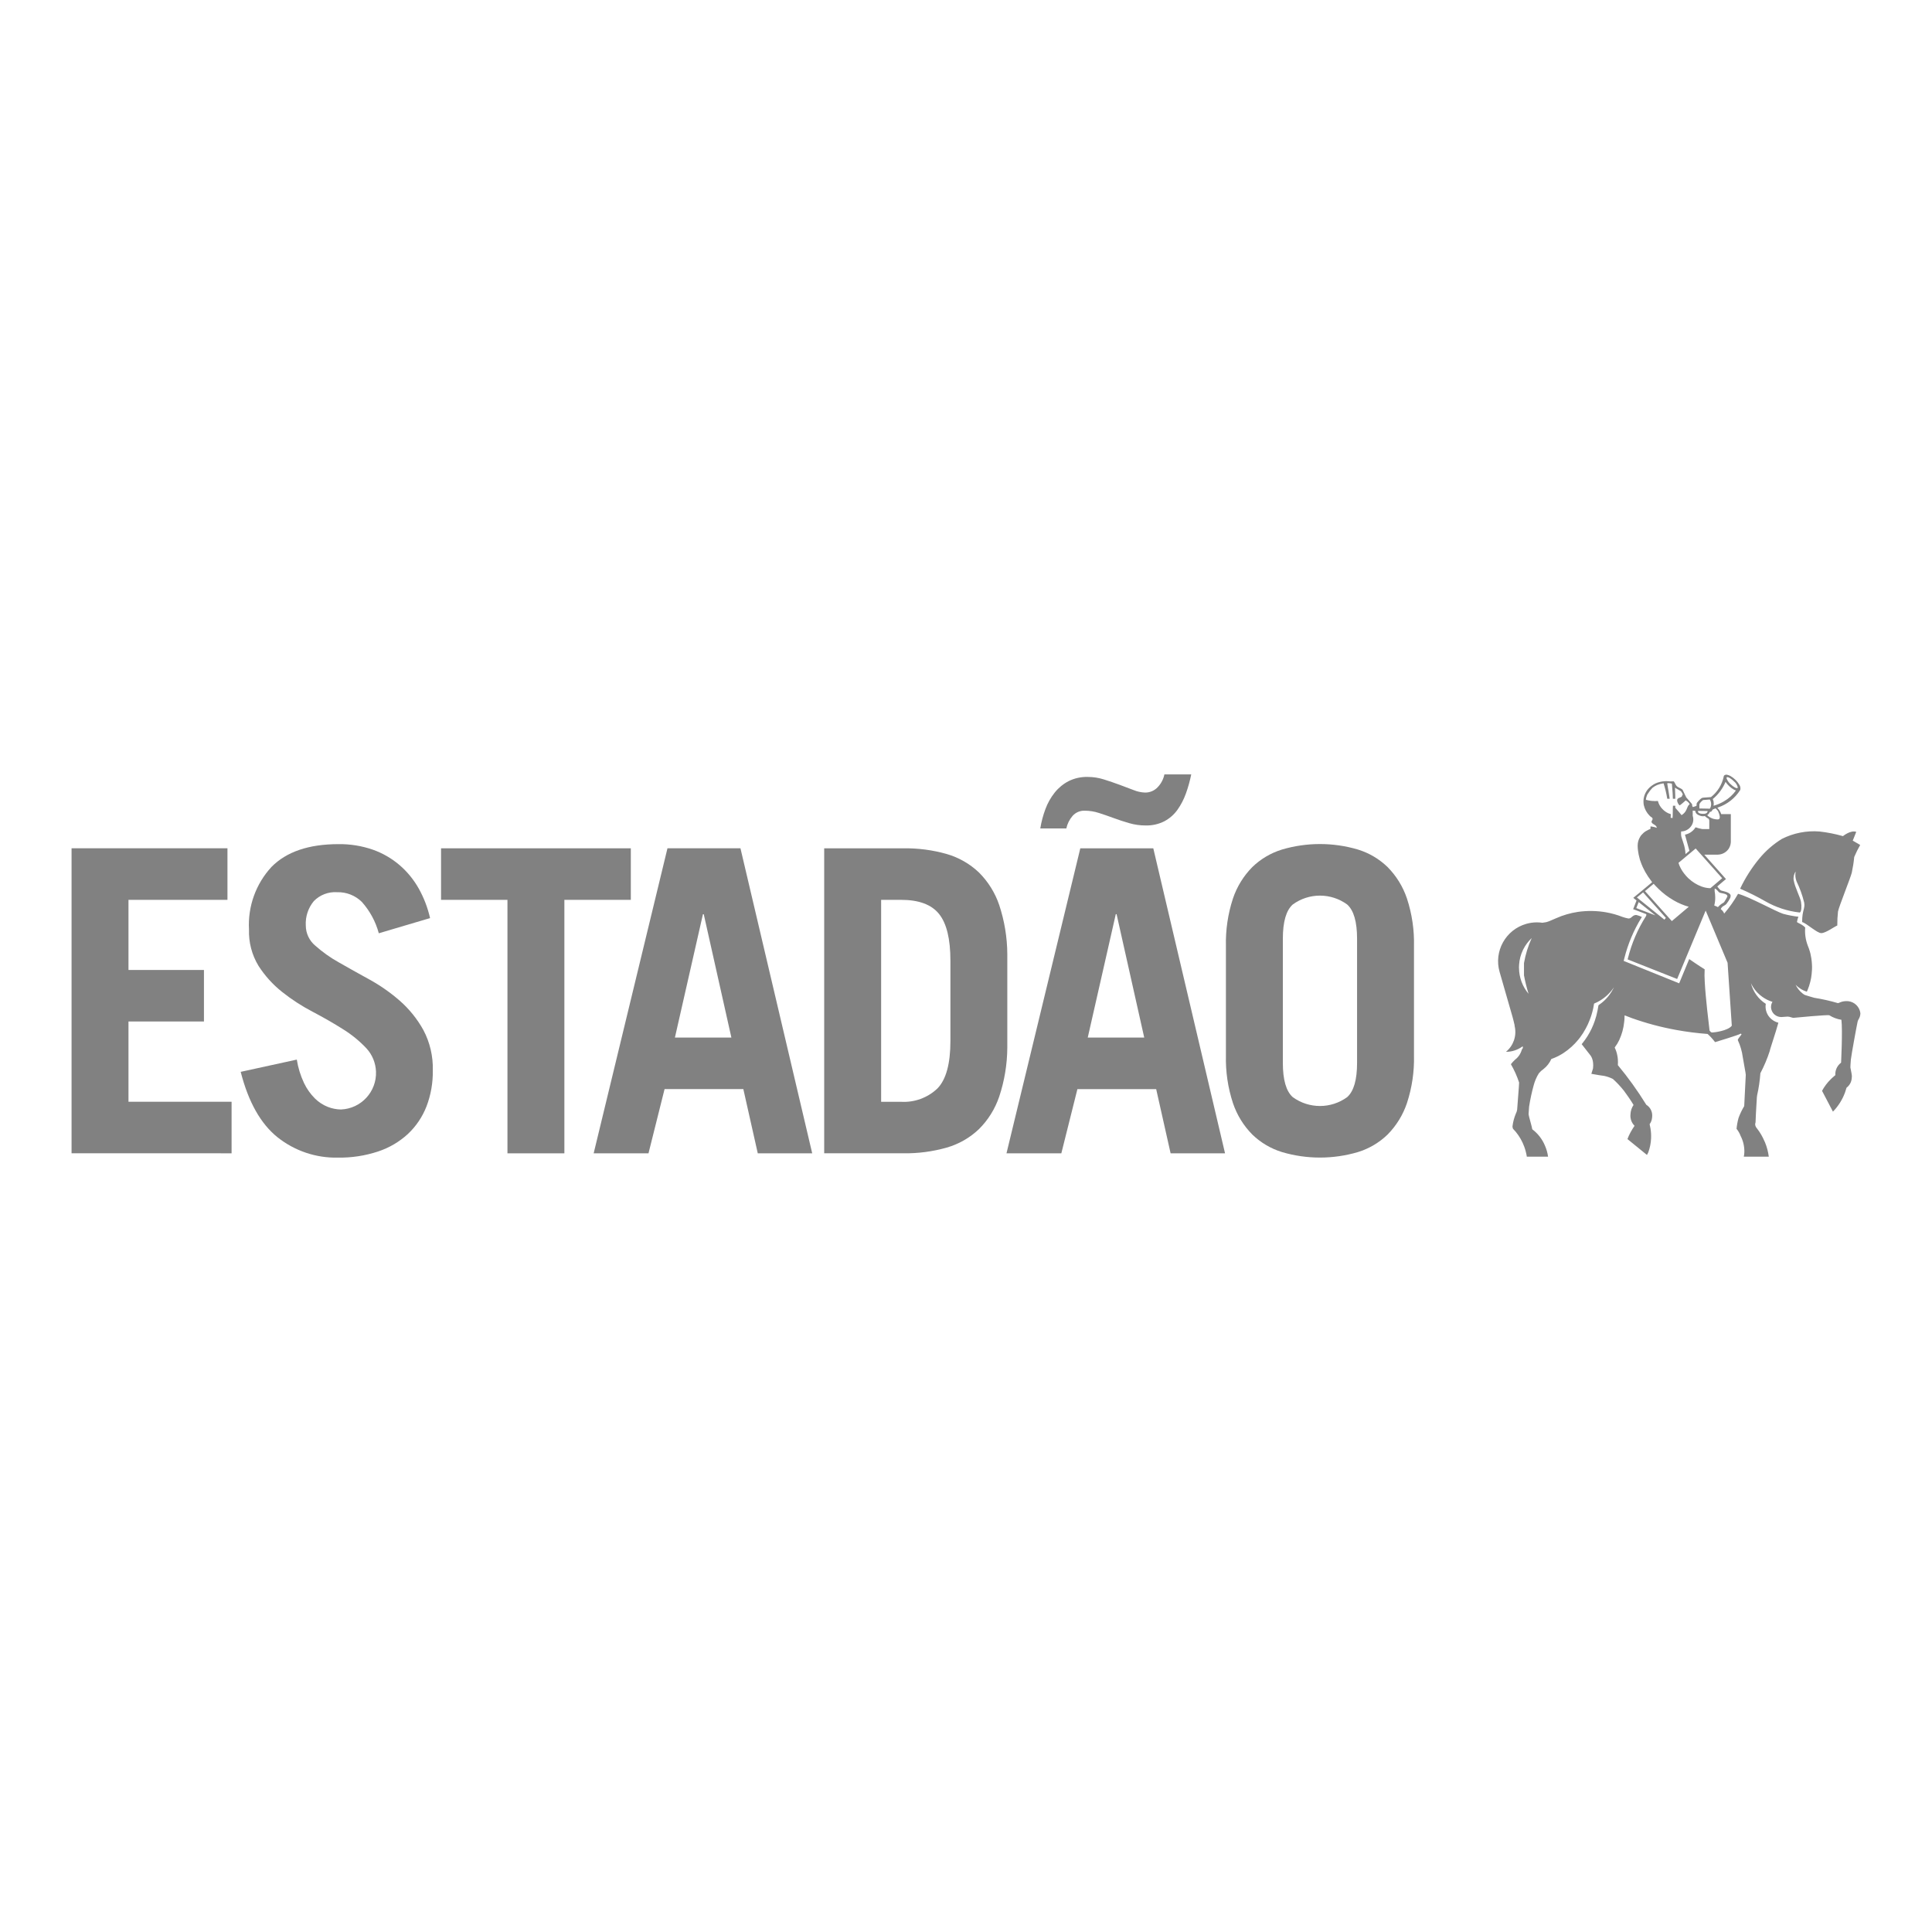 <?xml version="1.0" encoding="UTF-8"?><svg id="Logo_Estadão" xmlns="http://www.w3.org/2000/svg" viewBox="0 0 1080 1080"><defs><style>.cls-1{fill:#818181;}</style></defs><path id="Caminho_66" class="cls-1" d="M1036.52,479.07c-.28,2.95-.74,5.88-1.36,8.77-.69,2.87-7.22,19.02-7.7,21.69-.29,2.6-.43,5.21-.4,7.82-1.98,.87-6.54,4.27-8.96,4.27s-8.18-5.52-10.7-6.18c0-6.82,1.75-7.38,1.15-10.91-.99-4.08-2.42-8.04-4.25-11.82-.7-1.75-.87-3.66-.51-5.5-1.01,1.46-1.39,3.26-1.07,5,.63,3.77,3.64,9.44,4.06,11.93s.3,5.34-.64,5.97c-6.79-.74-13.35-2.87-19.27-6.26-4.57-2.62-9.29-4.98-14.13-7.06,2.88-6.07,6.51-11.76,10.8-16.93,3.56-4.3,7.79-7.98,12.54-10.91,6.5-3.28,13.78-4.71,21.04-4.14,4.44,.5,8.82,1.37,13.11,2.59,0,0,4.2-3.49,7.42-2.39-.91,2.42-1.96,4.9-1.96,4.9l4.17,2.43c-1.25,2.16-2.36,4.41-3.33,6.71m-187.39,62.21c.07,5.16,1.91,10.15,5.21,14.12,.04,.02,.07,.08,.11,.11-1.04-3.36-1.89-6.79-2.54-10.25v-6.86c.84-4.82,2.28-9.51,4.3-13.96-.04,.03-.04,.06-.06,.06s-.16,.14-.22,.19c-1.76,1.72-3.24,3.72-4.36,5.91l-.25,.5c-1.23,2.55-1.96,5.32-2.14,8.15-.04,.55-.08,1.1-.08,1.65,0,.11,.04,.24,.04,.38m114.02-36.46c.36-.2,.65-.5,.86-.85,.6-.92,1.14-1.87,1.61-2.85,0-1.82-3.8-1.62-4.61-2.27s-1.17-1.59-2.44-2.15l-.06,.19c-.04,.33-.04,.78-.04,1.21,.22,1.17,.33,2.36,.33,3.55,.03,1.53-.15,3.06-.54,4.55,.71,.26,1.4,.56,2.06,.91,.79-.93,1.75-1.71,2.81-2.31m-.45-13.85l-14.8-16.62-9.6,8.01,.37,1.17c.33,.82,.71,1.63,1.15,2.4,.48,.83,1.02,1.63,1.61,2.4,.66,.86,1.38,1.68,2.15,2.44,.11,.11,.25,.21,.34,.32,2.1,1.97,4.57,3.51,7.27,4.52,1.58,.58,3.24,.9,4.93,.95l6.6-5.6h-.02Zm-7.2-27.49v-4.38c.06-.51-.11-1.03-.45-1.41-.56-.28-1.09-.63-1.56-1.05-.17-.13-.33-.29-.45-.41-1.02,.22-2.09,.1-3.03-.34-.53-.18-1.03-.45-1.47-.81-.52-.45-.83-1.1-.87-1.79-.49,0-.97-.06-1.43-.11v2.85c.04,.11,.05,.25,.08,.35,.55,1.9,.18,3.95-1,5.54-1.28,1.8-3.34,2.88-5.55,2.91-.09,.83-.08,1.67,.04,2.5,.1,.75,.91,2.82,1.21,3.94,.7,2,1.1,4.1,1.19,6.22l2.19-1.84c-.45-1.75-.99-3.58-1.49-5.39-.34-1.24-.69-2.45-.99-3.64,2.46-.49,4.6-1.98,5.91-4.12,1.24,.43,2.51,.76,3.8,1h3.85l.02-.02Zm5.52-5.63c.6-.59,.45-2.04-.66-4.48-.41-.53-.87-1.02-1.36-1.46-.87,.45-1.23,.45-1.53,.61-.23,.39-.49,.76-.77,1.11-.2,.23-.71,.15-.91,.31-.29,.74-.8,1.37-1.46,1.82,.85,.78,1.83,1.4,2.9,1.82,.73,.29,3.18,.84,3.79,.29m2.85-10c2.58-1.49,4.8-3.52,6.52-5.95-.47-.16-.93-.37-1.36-.61-1.77-1.06-3.29-2.5-4.44-4.21-1.56,3.74-4.02,7.04-7.15,9.62,.15,.3,.27,.62,.36,.94,.03,.1,.06,.2,.07,.3,.16,.82,.18,1.67,.04,2.5,2.1-.59,4.12-1.47,5.99-2.59m7.37-7.35s.05,0,.05-.03c.08-.07,.12-.18,.11-.29-.34-1.39-1.14-2.63-2.27-3.51-.62-.61-1.3-1.16-2.03-1.63-.79-.49-1.41-.69-1.77-.56-.04,.02-.08,.04-.11,.07-.03,.05-.06,.11-.07,.17-.06,.19-.05,.4,.04,.58,.49,1.19,1.24,2.24,2.2,3.1,1.62,1.56,3.33,2.51,3.87,2.1m-15.5,6.45s-3.74,.3-3.74,.3c0,0-1.82,1.29-2.06,2.4-.05,.77-.05,1.54,0,2.31l5.85,.11c.95-1.58,.93-3.56-.05-5.12m-4.14,8c3.06,.22,2.9-1.55,2.9-1.55l-5.3-.08s-.67,1.45,2.4,1.63m-7.69-6.26c-.47-.52-1.03-.94-1.66-1.25-.65,.6-1.54,1.44-2.37,2.07-.04,.03-.04,.06-.08,.06-.29,.27-.63,.49-.98,.67-.59-.59-1.02-1.32-1.24-2.12-.06-.19-.1-.38-.1-.57-.06-.57,.25-1.12,.77-1.36,.62-.24,1.23-.52,1.82-.84,.08-.45,.28-.86,.59-1.2-.27-.64-.61-1.25-1.03-1.82l-1.59-.94c-.62-.32-1.21-.68-1.77-1.08,0,1,.09,1.62,.08,2.35v.25c0,.41,.04,.85,.06,1.27,0,.79,.04,1.56,.04,2.35h-1.36c0-.26,0-.52-.04-.78,0-.45,0-.84-.04-1.28-.04-.45-.06-.91-.07-1.34-.1-1.76-.25-3.45-.4-5.05-.19-.06-.38-.11-.57-.13-.34-.06-.69-.1-1.03-.15h-.18c-.27,0-.53,.03-.79,.03-.07,.2,.53,3.7,.67,4.32,.07,.34,.64,4.02,.65,4.23v.15h-1.29l-.04,.06c-.27-1.62-.57-3.18-.94-4.69-.34-1.4-.73-2.73-1.13-4-1.24,.16-2.45,.47-3.6,.94-.04,.02-.08,.02-.11,.06-.79,.34-1.54,.78-2.23,1.31-.12,.08-.23,.17-.33,.25-.47,.49-.91,1-1.32,1.54-.62,.85-1.13,1.65-1.5,2.17-.22,.32-.22,.75-.45,1.23-.09,.25-.16,.51-.22,.78-.05,.28-.09,.56-.11,.85v.05c.07,.02,.14,.05,.21,.08,.45,.11,.85,.22,1.26,.3,1.09,.23,2.2,.35,3.31,.35,.1,0,.2,.02,.3,.02,.53,0,1.06-.02,1.59-.08h.04v.08c.43,1.66,1.29,3.19,2.5,4.41,.93,1,2.06,1.81,3.3,2.39,.28,.13,.58,.24,.88,.32,.17,.06,.34,.12,.52,.17-.03,.28-.04,.55-.03,.83,0,.42,0,.84-.04,1.21l1.06,.13c0-.36,.04-.74,.05-1.09,0-.15,0-.31,.04-.45v-.71c0-.45,0-.88,.03-1.36v-.75c0-.45,0-.91,.04-1.36v-.25c0-.17,.04-.33,.04-.45v-.45h1.32v1.18c.1,.11,.2,.21,.3,.34,.02,0,.03,0,.04,.03h0c.49,.53,.98,1.1,1.46,1.65,.14,.17,.29,.34,.42,.49,.04,.03,.07,.06,.09,.1,.05,.06,.11,.12,.15,.19,.36,.42,.72,.85,1.04,1.28,.41-.24,.79-.53,1.14-.85,.32-.28,.6-.59,.85-.94,.12-.16,.24-.33,.34-.5,.14-.23,.27-.47,.38-.72,.06-.17,.15-.34,.22-.5,.05-.08,.08-.16,.1-.25,.12-.34,.27-.68,.43-1,.21-.53,.59-.98,1.07-1.29-.11-.33-.3-.63-.55-.88m-18.18,46.82l-.78-.83c-.18-.2-.34-.39-.5-.56,0-.05-.07-.09-.09-.13l-4.88,4.09,15.02,16.77,.59-.5,8.87-7.5c-2.9-.83-5.7-2.01-8.31-3.52-3.17-1.82-6.09-4.03-8.7-6.58-.07-.06-.12-.13-.17-.2-.21-.19-.4-.38-.59-.58-.16-.14-.31-.29-.45-.45m-10.69,6.08l-.07,.06,4.44,3.57,10.91,8.81,.83-.97-11.15-12.5-.31-.33s-.08-.03-.05-.09l-1.21-1.36-3.4,2.79v.02Zm-.42,5.99l.16,.05,9.77,3.74,.77,.3-8.97-7.14-.41-.32-1.32,3.38Zm-67.98,65.66c-.38-1.65-.78-3.4-1.17-4.75l-3.02-10.5-4.24-14.74c-3.31-11.53,3.36-23.55,14.89-26.86,1.93-.55,3.92-.84,5.92-.84,1.04,0,2.08,.08,3.11,.22,.7-.07,1.4-.18,2.09-.32,.34-.07,.67-.17,.99-.3,.25-.08,.5-.17,.74-.26,.45-.17,.91-.38,1.41-.6,.8-.36,1.64-.72,2.44-1.05,3.9-1.73,8.01-2.93,12.23-3.55,5.23-.74,10.55-.66,15.75,.25,3.1,.55,6.13,1.4,9.06,2.55,1.11,.39,2.25,.7,3.41,.91,1.88,0,2.05-1.98,4.37-1.98,1.1,.25,2.15,.63,3.15,1.15,0,0-.31,.45-.33,.45-4.28,6.97-7.47,14.55-9.47,22.49-.05,.14-.08,.28-.11,.42l-.29,1.17s30.94,12.47,31.02,12.53c.21-.53,5.61-13.56,5.61-13.56,0,0,5.69,3.96,8.64,5.72-.13,2.37-.11,4.75,.05,7.11,.51,9.23,2.18,22.92,2.69,27.17,.45,.53,.77,1.05,1.5,1.05s8.74-.85,10.93-3.8l-1.36-20.3-1-14.87-10.6-25.26-1.65-3.92-3.12,7.49-12.82,30.75-27.67-10.95c0-.08,.04-.15,.04-.24,0-.03,.01-.06,.04-.08,.01-.12,.04-.23,.08-.34,2.07-8.32,5.47-16.25,10.07-23.49,.13-.35,.21-.53,.21-.56,0-.61,.04-.5-.15-.64l-7.22-2.73,1.9-4.85-1.82-1.47,.49-.42,1.82-1.49,2.8-2.31,3.39-2.83,1.5-1.25,.55-.45-.67-.93s-1.1-1.47-1.6-2.23c-1.13-1.68-2.13-3.45-2.97-5.29-.53-1.17-.99-2.31-1.36-3.46-.18-.42-.32-.86-.4-1.31-.42-1.46-.72-2.95-.91-4.46-.12-.86-.18-1.73-.19-2.6v-.35c.02-1.66,.5-3.28,1.36-4.7,.27-.49,.6-.94,.99-1.34l.19-.17c.28-.32,.59-.63,.91-.91,.64-.53,1.35-.98,2.11-1.32,.49-.28,1-.52,1.54-.69,.02,0,.03-.01,.03-.03h0c.04-.41,.04-.86,.07-1.42,.31,.03,.63,.09,.91,.14,.83,.13,1.64,.33,2.43,.61,.06,.01,.12,.03,.18,.06-.25-1.59-2.11-1.9-2.73-2.77-.15-.17-.24-.39-.24-.61,0-.21,.06-.41,.17-.58,.24-.27,.39-.62,.43-.98,0-.17-.04-.34-.13-.49-.07-.15-.17-.29-.31-.38l-.04-.04c-.1-.07-.21-.14-.33-.19-.14-.11-.28-.22-.41-.31-.19-.17-.36-.35-.53-.51-1.57-1.59-2.66-3.6-3.15-5.79-.04-.17-.05-.34-.1-.53s-.06-.45-.07-.68c-.06-.74-.05-1.48,.04-2.22,.04-.21,.07-.45,.11-.67,.48-2.41,1.76-4.58,3.64-6.17,.52-.44,1.07-.84,1.65-1.2,.04-.03,.09-.06,.12-.1,.68-.41,1.4-.76,2.15-1.02,.13-.05,.26-.09,.39-.13,.08-.03,.17-.06,.26-.06,.7-.22,1.42-.39,2.14-.5,.64-.1,1.28-.15,1.93-.17,.42,0,.86,0,1.25,.03,.17,0,.36,.05,.52,.06l.42,.04h1.04c.38,0,.79-.03,1.24-.03,.11,.15,.21,.29,.31,.45l.11,.16c.35,.61,.64,1.19,.83,1.56,.04,.06,.05,.09,.09,.11,.09,.15,.21,.3,.34,.42,1.1,1.02,2.93,1.31,3.34,2.22,.41,.91,1.96,4.06,1.96,4.06,0,0,3.29,3.71,3.29,3.88,0,.7-.04,1.02,.45,1.53,.67-.18,1.32-.4,1.96-.65,.03-.52,.09-1.03,.17-1.55,.06-.13,2.35-3.14,3.56-3.05,.31,0,4.38-.33,4.4-.33,3.61-2.85,6.12-6.87,7.09-11.36v-.11c.03-.07,.05-.15,.06-.22,.06-.17,.16-.33,.3-.45,.47-.37,1.1-.49,1.67-.31,.62,.14,1.22,.37,1.77,.68,.99,.57,1.91,1.26,2.73,2.06,.27,.27,.5,.5,.73,.77,.51,.58,.97,1.2,1.36,1.87,.68,.88,.92,2.02,.64,3.1l-.1,.14c-2.88,4.52-7.22,7.91-12.3,9.62-.14,.06-.28,.14-.4,.22,1.01,.97,1.75,2.18,2.16,3.52h5.38v15.45c0,.24-.04,.45-.05,.67s-.05,.45-.11,.7c-.04,.14-.05,.29-.1,.45-.19,.68-.47,1.34-.85,1.94-.08,.13-.18,.24-.26,.38-1.18,1.6-2.94,2.67-4.9,2.96-.35,.06-.72,.08-1.1,.11h-7.47l12.13,13.64s-3.61,2.96-4.85,4.13c.54,.79,1.17,1.51,1.87,2.16,.83,.49,5.97,.91,5.57,3.37-.04,.28-.11,.56-.2,.84-.59,1.2-1.3,2.32-2.13,3.36-.84,1.09-2.6,1.18-3.18,2.99,.88,.59,1.55,1.45,1.91,2.45,2.94-3.42,5.54-7.12,7.76-11.05,6.23,1.58,21.24,9.95,25.19,11.17,2.8,.76,5.66,1.3,8.55,1.64-.38,.93-.65,1.9-.8,2.89,.04,.36,1.23,.71,2.6,1.54,.73,.43,1.41,.96,1.99,1.58-.29,3.45,.21,6.91,1.45,10.14,.47,1.1,.86,2.24,1.19,3.39,.12,.36,.2,.73,.3,1.12,.19,.85,.36,1.73,.5,2.63,.17,1.15,.29,2.3,.34,3.48,0,.3,.04,.61,.04,.91v1.31c0,.28,0,.55-.04,.83-.07,1.44-.22,2.88-.45,4.31-.07,.3-.12,.61-.2,.95-.08,.42-.17,.91-.29,1.3-.38,1.58-.89,3.13-1.52,4.62-.08,.15-.15,.3-.21,.45-.04,.11-.08,.2-.11,.29-.03,.04-.05,.09-.07,.14-.15-.03-.3-.1-.45-.14-.94-.32-1.85-.73-2.7-1.24-.55-.35-1.1-.71-1.62-1.12-.54-.43-1.05-.9-1.53-1.41,.9,1.92,2.24,3.61,3.91,4.92,.28,.21,.59,.45,.91,.66,.23,.11,.46,.2,.7,.28,.04,0,4.11,1.31,4.94,1.48,4.42,.7,8.79,1.68,13.09,2.94,.7,.24,2-1.36,5.91-1.05,3.54,.41,6.34,3.19,6.77,6.73-.08,2.59-1.19,3.22-1.55,4.71-.45,1.91-3.45,18.3-3.77,21.16-.21,1.82-.27,4.42-.27,4.45,0,.26,.72,3.35,.79,4.39,0,.21,.04,.35,.04,.56,0,.47-.04,.94-.12,1.41-.23,1.97-1.26,3.75-2.85,4.94-.04,.1-.05,.2-.1,.29-.22,.8-.49,1.59-.76,2.39-1.47,4.01-3.77,7.66-6.75,10.72l-.08-.14-5.95-11.36-.07-.13c1.27-2.37,2.9-4.54,4.83-6.43,.25-.27,.5-.53,.78-.77,.6-.55,1.23-1.09,1.85-1.6,0-.17-.04-.36-.04-.52,0-2.19,.91-4.29,2.5-5.8,.23-.23,.47-.45,.73-.65,0-.45,.91-17.61,.18-23.95-2.39-.37-4.68-1.22-6.73-2.51-.59-.45-19.48,1.36-20.06,1.42s-2.15-.71-3.25-.69c-1.1,.02-2.87,.25-3.53,.25-1.25,0-2.47-.4-3.48-1.13-1.06-.77-1.82-1.9-2.13-3.18-.09-.28-.14-.58-.16-.87v-.65c0-.2,.03-.41,.06-.61l.11-.62c.14-.51,.35-1,.62-1.45-1.04-.31-2.06-.71-3.03-1.2-.92-.47-1.8-1-2.64-1.6-2.05-1.45-3.79-3.29-5.14-5.4-.46-.73-.87-1.49-1.23-2.27,1.17,4.79,4.15,8.94,8.31,11.58-.05,.4-.1,.8-.12,1.21-.03,.75,.04,1.51,.2,2.25,.34,1.59,1.09,3.06,2.19,4.25,1.27,1.41,2.93,2.4,4.77,2.86-1.5,5.56-4.81,15.09-4.81,15.77-1.39,4.3-3.15,8.46-5.25,12.46-.3,4.15-.9,8.27-1.82,12.33-.14,.89-.22,1.79-.23,2.69,0,.71-.38,5.11-.64,12.19,0,.6-.23,.7-.23,1.41,.03,.59,.23,1.16,.57,1.65,0,.03,.06,.07,.08,.11,.25,.34,.5,.66,.75,.99,.33,.45,.65,.91,.97,1.36,.73,1.09,1.39,2.23,1.97,3.4,.3,.59,.57,1.18,.82,1.76,.15,.25,.27,.52,.37,.8,1.04,2.55,1.74,5.23,2.09,7.96h-13.96c.16-.81,.26-1.63,.3-2.45,.09-3.19-.63-6.35-2.1-9.18-.53-1.44-1.3-2.77-2.27-3.95,.2-2.04,.57-4.06,1.11-6.04,.84-2.31,1.91-4.54,3.18-6.65,0,0,.88-16.82,.88-17.53s-1.2-6.78-1.69-9.88c-.43-3.25-1.35-6.41-2.73-9.39-.32-.61,1.5-2.33,2.06-3.36l-.35-.33c-.08,0-.16,.01-.25,.03-.73,.64-14.21,4.7-14.21,4.7-1.24-1.66-2.63-3.19-4.17-4.57-5.93-.44-11.83-1.2-17.68-2.27-8.38-1.52-16.63-3.72-24.65-6.58-1.36-.5-2.7-1.03-3.97-1.53-.06,.06-.11,.13-.14,.21v.71c0,.92-.08,1.85-.2,2.76-.35,3.51-1.29,6.94-2.78,10.14-.64,1.37-1.42,2.66-2.34,3.86l-.17,.34c.62,1.25,1.08,2.57,1.36,3.93,.19,.86,.33,1.73,.4,2.61,.07,1.08,.07,2.17,0,3.25,5.77,6.95,11.04,14.3,15.79,21.98,.04,.05,.07,.11,.1,.17,2.16,1.33,3.42,3.72,3.31,6.25-.01,.78-.12,1.55-.31,2.3-.24,.84-.62,1.63-1.13,2.33,.2,.81,.37,1.59,.5,2.43,.28,1.77,.39,3.56,.31,5.35v.17c-.12,2.66-.65,5.28-1.56,7.78-.21,.49-.46,.97-.74,1.44l-10.65-8.67-.26-.2c.48-1.28,1.05-2.52,1.7-3.72,.69-1.27,1.45-2.5,2.27-3.69-1.26-1.25-2.06-2.89-2.27-4.66-.03-.31-.05-.62-.05-.94,0-.26,.04-.57,.05-.85,.07-1.87,.67-3.68,1.71-5.22-1.3-2.27-4.42-6.74-5.41-7.99-1.87-2.35-3.92-4.54-6.15-6.55-1.51-.76-3.11-1.32-4.77-1.68,.26,.03-.13-.03,0,0-.79-.09-3.27-.49-3.27-.49l-3.75-.65-.24-.03,.91-2.93c0-.05,.04-.11,.04-.19,.13-1.09,.13-2.19,0-3.28-.09-.77-.27-1.52-.55-2.25-.1-.25-.21-.45-.31-.71-.15-.28-.31-.56-.49-.82-.06-.06-.11-.13-.15-.2-1.32-1.74-4.35-5.62-4.86-6.22,.1-.11,.2-.25,.3-.35l.15-.18c2.01-2.49,3.72-5.21,5.1-8.1,.67-1.42,1.26-2.87,1.77-4.35,.65-1.87,1.16-3.79,1.54-5.74,.19-.91,.35-1.82,.49-2.76,0-.09,0-.17,.04-.25,.63-.42,1.24-.88,1.82-1.36,1.67-1.33,3.15-2.87,4.4-4.6,.79-1.07,1.49-2.2,2.08-3.39l.36-.75c-.14,.22-.29,.45-.45,.67-2.03,2.87-4.66,5.27-7.7,7.03l-.31,.16c-.26,.17-.52,.32-.8,.45-.6,.32-1.22,.6-1.86,.85-.12,.88-.28,1.73-.45,2.57-.27,1.25-.59,2.43-.95,3.61-.31,1.04-.68,2.05-1.07,3.04-.62,1.63-1.36,3.22-2.2,4.75-.94,1.76-2.01,3.43-3.21,5.02-.31,.39-.59,.77-.88,1.11-2.35,2.9-5.14,5.42-8.25,7.48-1.67,1.09-3.44,2.03-5.29,2.79-.54,.22-1.06,.45-1.59,.61-.97,2.18-2.45,4.09-4.32,5.57-1,.69-1.9,1.51-2.67,2.44-1.3,2.1-2.27,4.39-2.9,6.78-1.07,3.9-1.92,7.86-2.54,11.86,0,.67-.29,3.54-.29,4.24s2.03,7.49,2.03,8.23c0,.07,.02,.14,.07,.19,3.07,2.31,5.47,5.39,6.98,8.93,.91,2.02,1.52,4.17,1.82,6.36h-11.87c-.3-1.9-.78-3.77-1.44-5.58-1.11-3.05-2.74-5.89-4.81-8.39-.45-.55-.93-1.08-1.44-1.58-.19-.35-.3-.74-.3-1.13-.03-.07-.04-.14-.04-.22,.29-2.45,.92-4.84,1.86-7.11,.37-.7,.63-1.45,.75-2.23,0-.7,1.19-14.7,1.1-15.21-1.17-3.57-2.71-7-4.59-10.25,.69-.89,1.45-1.72,2.27-2.48,1.82-1.37,3.15-3.3,3.79-5.48,.12-.61,.64-.67,.64-1.36,.02-.23-.03-.47-.15-.67-2.69,2-5.95,3.08-9.3,3.06,4.13-3.38,6.03-8.79,4.93-14.01-.04-.23-.08-.45-.14-.65"/><path id="Caminho_73" class="cls-1" d="M685.3,528.98c-.23-9.06,1.1-18.08,3.92-26.69,2.22-6.61,5.93-12.63,10.83-17.6,4.68-4.53,10.37-7.89,16.6-9.8,13.84-4.09,28.58-4.09,42.42,0,6.23,1.91,11.92,5.27,16.6,9.8,4.9,4.96,8.61,10.98,10.83,17.6,2.82,8.61,4.15,17.64,3.92,26.69v60.95c.23,9.05-1.1,18.08-3.92,26.69-2.22,6.61-5.93,12.63-10.83,17.6-4.68,4.53-10.37,7.89-16.6,9.8-13.84,4.09-28.58,4.09-42.42,0-6.23-1.91-11.92-5.27-16.6-9.8-4.91-4.96-8.61-10.98-10.83-17.6-2.83-8.61-4.15-17.63-3.92-26.69v-60.95Zm31.82,65.19c0,9.45,1.84,15.83,5.53,19.13,9.07,6.61,21.37,6.61,30.43,0,3.69-3.31,5.53-9.68,5.53-19.13v-69.42c0-9.45-1.84-15.82-5.53-19.13-9.07-6.62-21.37-6.62-30.43,0-3.69,3.31-5.53,9.68-5.53,19.13v69.42Z"/><path id="Caminho_72" class="cls-1" d="M562.63,644.73l41.27-170.52h40.8l40.11,170.52h-30.43l-8.07-35.91h-44.03l-8.99,35.91h-30.66Zm103.28-211.85c-.73,3.65-1.73,7.24-3,10.75-1.15,3.23-2.74,6.29-4.73,9.09-1.9,2.65-4.39,4.83-7.27,6.36-3.28,1.66-6.93,2.47-10.6,2.36-3.08,0-6.14-.44-9.09-1.3-3-.86-5.88-1.81-8.64-2.83-2.76-1.02-5.49-1.97-8.18-2.83-2.57-.85-5.25-1.28-7.95-1.3-2.63-.12-5.18,.97-6.91,2.95-1.71,2-2.9,4.4-3.46,6.97h-14.55c.59-3.71,1.56-7.35,2.88-10.86,1.23-3.33,2.98-6.44,5.19-9.21,2.11-2.63,4.74-4.8,7.73-6.36,3.33-1.65,7.01-2.46,10.72-2.36,3.09,0,6.15,.48,9.09,1.42,3,.95,5.88,1.93,8.64,2.95,2.76,1.02,5.37,2.01,7.84,2.95,2.05,.86,4.24,1.34,6.45,1.42,2.65,.05,5.21-1.03,7.03-2.95,1.93-1.99,3.25-4.49,3.8-7.2h15.01Zm-57.86,147.12h31.58l-15.45-68.96h-.45l-15.67,68.96Z"/><path id="Caminho_71" class="cls-1" d="M460.73,474.21h44.26c8.18-.12,16.34,.95,24.21,3.18,6.73,1.94,12.9,5.46,17.98,10.28,5.17,5.13,9.08,11.4,11.41,18.3,2.91,8.8,4.43,18,4.5,27.27v52.44c-.06,9.27-1.58,18.47-4.5,27.27-2.33,6.91-6.23,13.17-11.41,18.3-5.08,4.82-11.25,8.34-17.98,10.27-7.87,2.23-16.03,3.3-24.21,3.18h-44.26v-170.51Zm31.82,141.7h11.07c7.54,.46,14.93-2.24,20.4-7.44,4.85-4.96,7.27-13.82,7.27-26.57v-44.87c0-12.12-2.11-20.82-6.34-26.1s-11.33-7.92-21.32-7.91h-11.07v112.89Z"/><path id="Caminho_70" class="cls-1" d="M331.86,644.72l41.26-170.52h40.8l40.11,170.52h-30.43l-8.07-35.91h-44.03l-8.99,35.91h-30.66Zm45.41-64.71h31.58l-15.45-68.96h-.45l-15.67,68.96Z"/><path id="Caminho_69" class="cls-1" d="M352.63,474.21v28.81h-37.14v141.7h-31.82v-141.7h-37.12v-28.81h106.07Z"/><path id="Caminho_68" class="cls-1" d="M211.75,521.68c-1.75-6.48-4.99-12.47-9.45-17.48-3.67-3.63-8.67-5.6-13.83-5.45-4.86-.33-9.62,1.48-13.03,4.96-3.18,3.83-4.79,8.73-4.5,13.7,.03,4.34,1.97,8.44,5.3,11.22,4.03,3.58,8.43,6.71,13.14,9.33,5.22,2.99,10.91,6.18,17.06,9.55,6.1,3.35,11.82,7.35,17.06,11.93,5.28,4.64,9.73,10.15,13.14,16.3,3.7,6.97,5.52,14.78,5.3,22.67,.11,6.88-1.09,13.71-3.55,20.14-2.28,5.82-5.82,11.07-10.37,15.35-4.81,4.42-10.51,7.76-16.71,9.8-7.21,2.38-14.77,3.53-22.36,3.42-12.24,.28-24.18-3.73-33.77-11.34-9.45-7.56-16.33-19.76-20.63-36.61l31.36-6.85c.72,4.54,2.07,8.95,4.04,13.11,1.52,3.21,3.59,6.13,6.11,8.64,2.08,2.06,4.55,3.66,7.27,4.72,2.32,.9,4.78,1.39,7.27,1.42,11.27-.45,20.03-9.96,19.58-21.22-.19-4.79-2.06-9.36-5.29-12.9-3.89-4.14-8.31-7.76-13.14-10.75-5.23-3.31-10.91-6.57-17.06-9.8-6.03-3.15-11.74-6.86-17.06-11.1-5.15-4.09-9.59-9.01-13.14-14.55-3.7-6.11-5.54-13.17-5.3-20.31-.71-12.87,3.82-25.48,12.56-34.95,8.37-8.5,20.86-12.75,37.46-12.75,6.51-.09,12.98,.95,19.14,3.07,5.49,1.93,10.57,4.86,15,8.64,4.31,3.71,7.94,8.15,10.72,13.1,2.9,5.18,5.03,10.75,6.34,16.53l-28.66,8.49Z"/><path id="Caminho_67" class="cls-1" d="M40,644.72v-170.52H127.15v28.81h-55.33v39.2h42.19v28.81h-42.19v44.87h57.64v28.81H40Z"/></svg>